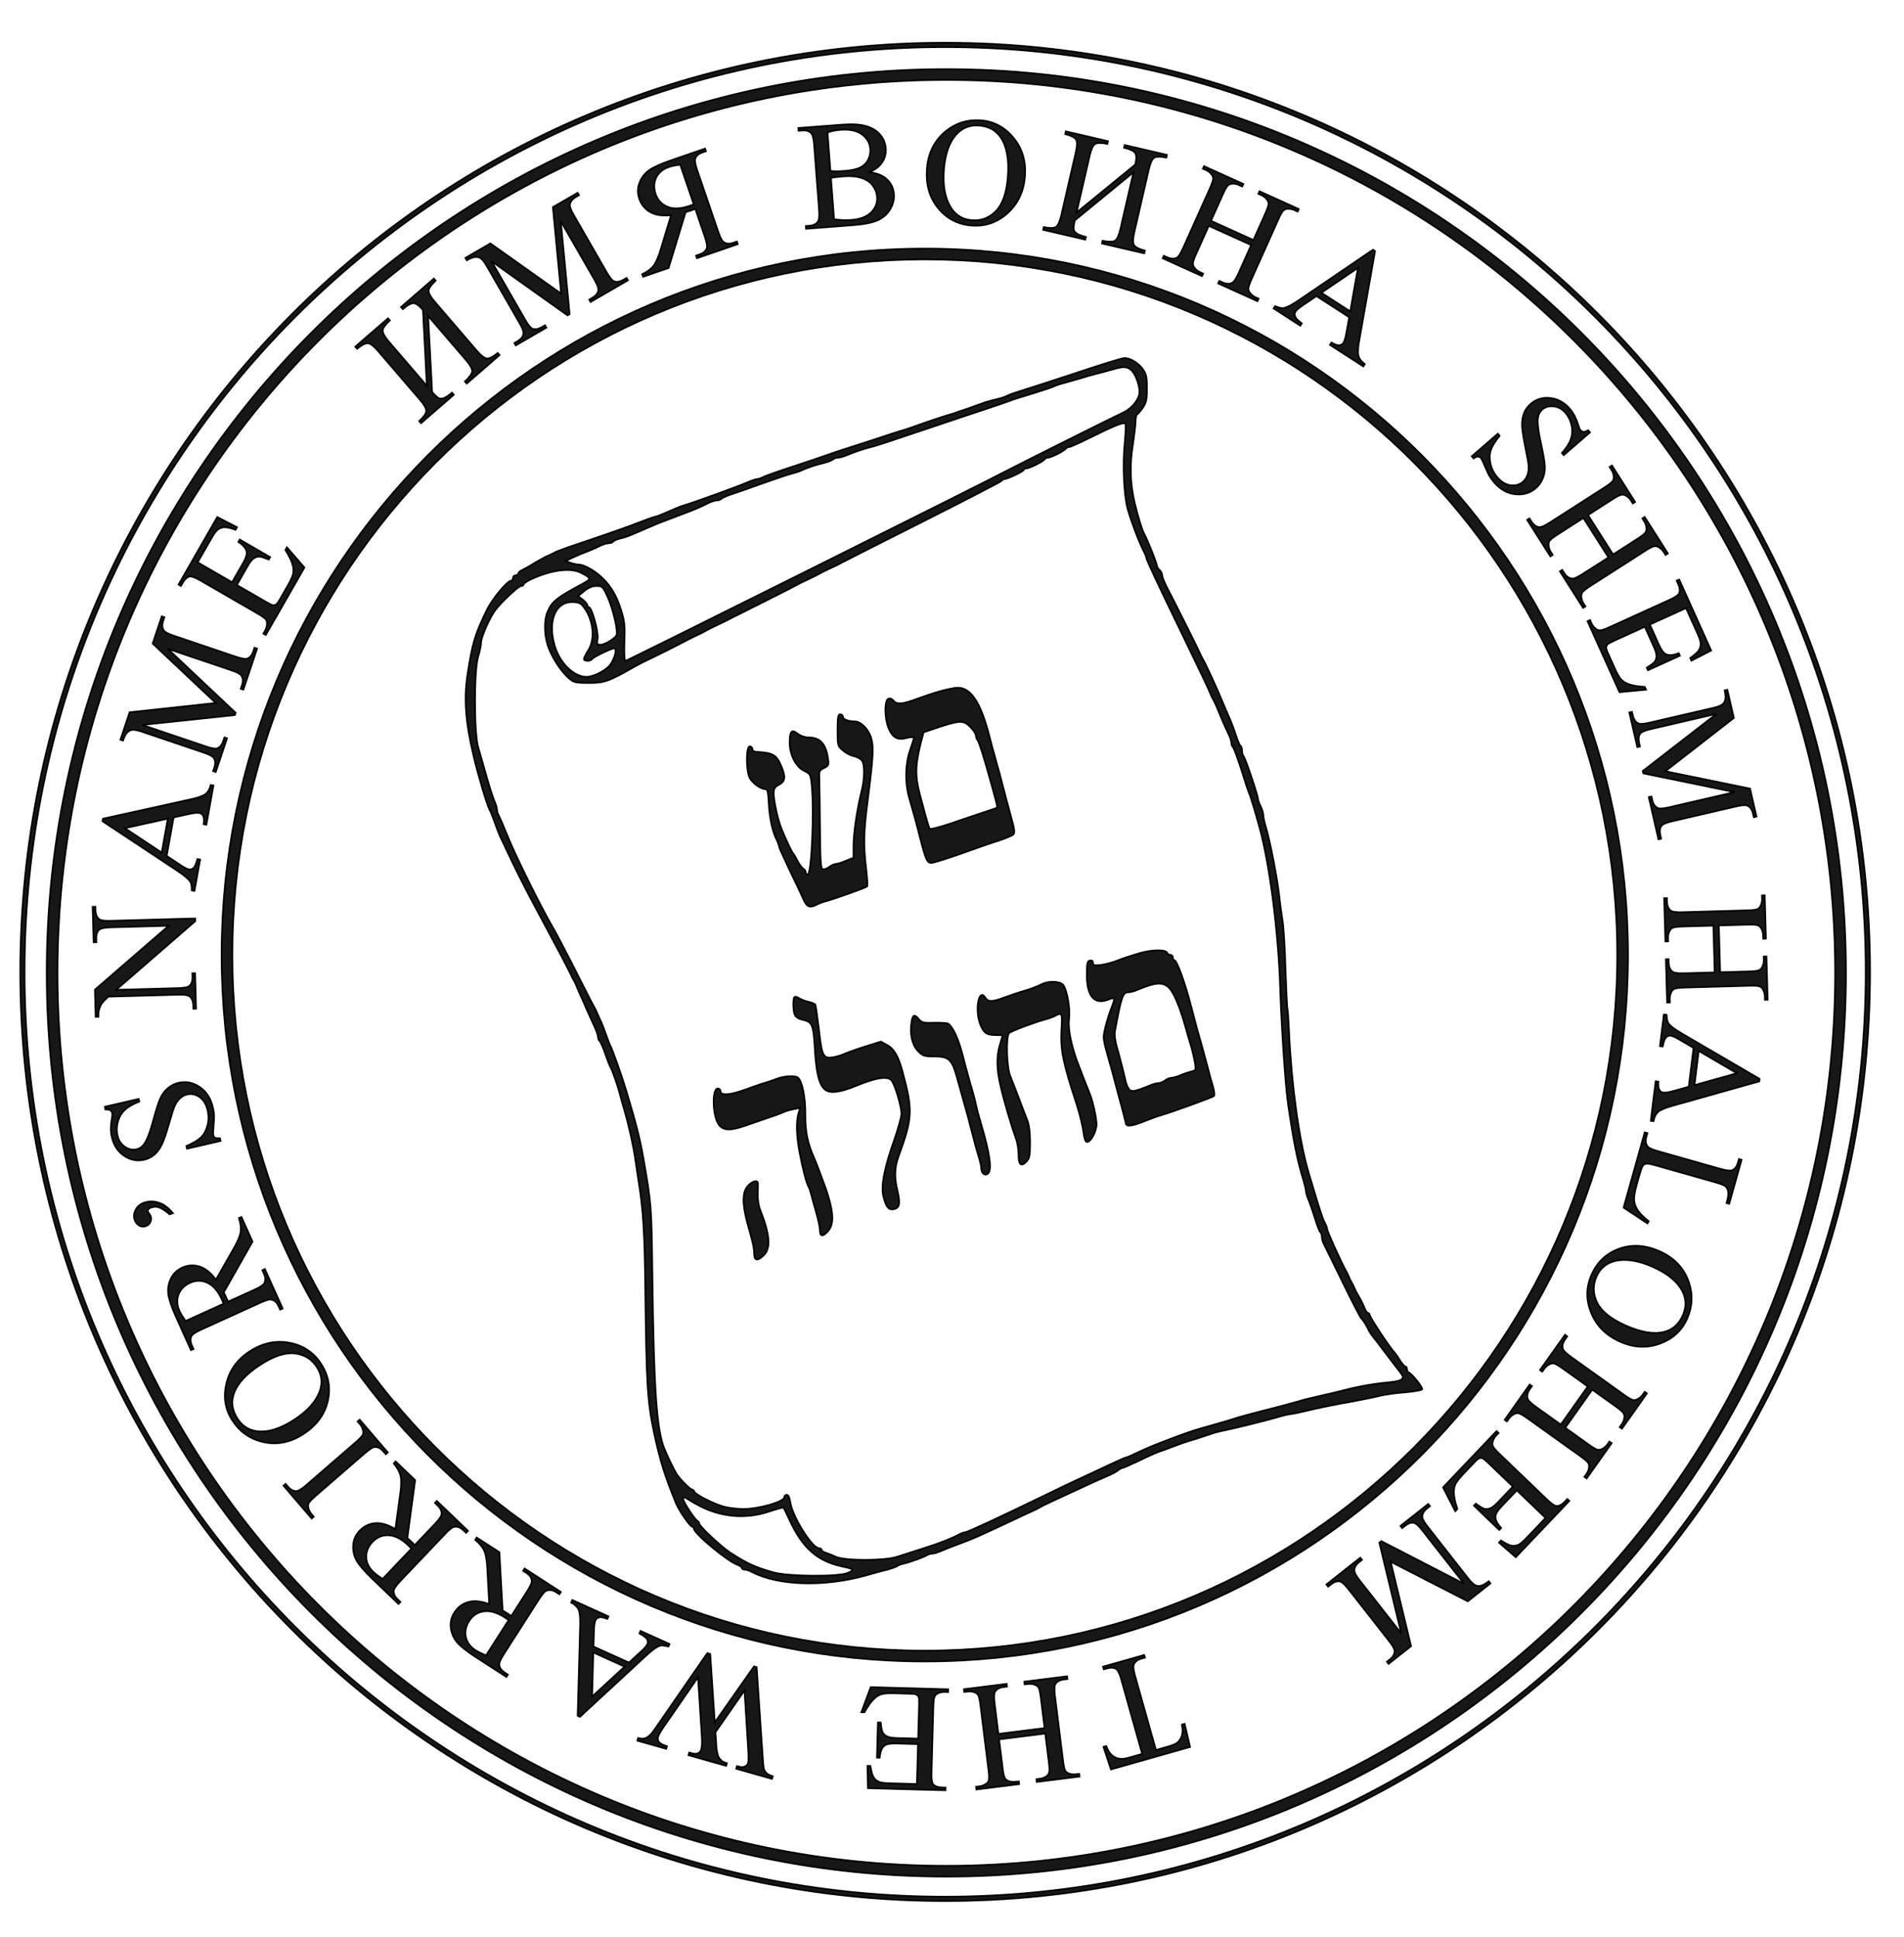 <svg width="115" height="117" viewBox="0 0 115 117" fill="none" xmlns="http://www.w3.org/2000/svg">
<path fill-rule="evenodd" clip-rule="evenodd" d="M55.858 15.666C32.759 15.666 14.034 34.474 14.034 57.676C14.034 80.878 32.759 99.686 55.858 99.686C78.956 99.686 97.681 80.878 97.681 57.676C97.681 34.474 78.956 15.666 55.858 15.666ZM13.385 57.676C13.385 34.114 32.401 15.014 55.858 15.014C79.315 15.014 98.33 34.114 98.33 57.676C98.33 81.238 79.315 100.338 55.858 100.338C32.401 100.338 13.385 81.238 13.385 57.676Z" fill="#171717" stroke="black" stroke-width="0.1" stroke-miterlimit="22.926"/>
<path d="M25.547 18.72C25.31 18.444 25.116 18.308 24.964 18.311C24.812 18.315 24.6 18.435 24.329 18.669L24.222 18.544L26.206 16.824L26.313 16.95C26.039 17.203 25.898 17.405 25.89 17.556C25.881 17.705 26.009 17.933 26.271 18.238L28.791 21.172C29.053 21.477 29.259 21.637 29.408 21.65C29.557 21.665 29.776 21.553 30.067 21.318L30.174 21.444L28.191 23.163L28.083 23.038C28.366 22.776 28.51 22.57 28.519 22.419C28.526 22.267 28.399 22.04 28.139 21.737L25.858 19.082L26.1 23.674C26.272 23.87 26.398 23.991 26.481 24.038C26.561 24.084 26.662 24.089 26.782 24.052C26.901 24.015 27.074 23.904 27.299 23.717L27.407 23.843L25.43 25.556L25.322 25.431C25.596 25.177 25.738 24.976 25.745 24.825C25.754 24.676 25.627 24.448 25.364 24.142L22.844 21.209C22.582 20.903 22.376 20.744 22.227 20.73C22.078 20.716 21.859 20.827 21.569 21.062L21.461 20.937L23.438 19.223L23.546 19.349C23.267 19.607 23.124 19.809 23.115 19.961C23.107 20.11 23.234 20.338 23.496 20.644L25.783 23.305L25.547 18.72ZM34.277 19.046L29.689 15.779L31.719 19.308C31.906 19.633 32.059 19.816 32.175 19.856C32.334 19.909 32.519 19.875 32.729 19.753L32.917 19.644L33 19.787L31.151 20.86L31.069 20.716L31.258 20.607C31.482 20.476 31.602 20.316 31.619 20.126C31.628 20.009 31.548 19.802 31.378 19.506L29.393 16.055C29.258 15.822 29.134 15.667 29.023 15.593C28.943 15.539 28.839 15.516 28.711 15.521C28.583 15.528 28.411 15.594 28.195 15.72L28.112 15.576L29.619 14.701L33.891 17.732L33.395 12.511L34.887 11.644L34.97 11.788L34.786 11.894C34.557 12.027 34.436 12.188 34.419 12.379C34.41 12.495 34.49 12.702 34.661 12.998L36.646 16.449C36.833 16.774 36.987 16.956 37.106 16.995C37.265 17.048 37.45 17.013 37.66 16.891L37.844 16.784L37.926 16.928L35.673 18.235L35.591 18.092L35.78 17.982C36.007 17.85 36.127 17.69 36.142 17.501C36.15 17.384 36.07 17.178 35.9 16.881L33.87 13.353L34.404 18.972L34.277 19.046ZM38.843 16.715L40.381 16.185L41.411 12.814C41.553 12.771 41.668 12.735 41.756 12.704C41.792 12.692 41.831 12.677 41.871 12.662C41.912 12.646 41.955 12.629 41.997 12.611L42.571 14.292C42.695 14.654 42.733 14.893 42.683 15.007C42.619 15.169 42.48 15.286 42.266 15.36L42.042 15.437L42.096 15.594L44.557 14.745L44.504 14.589L44.288 14.663C44.046 14.747 43.845 14.727 43.687 14.604C43.598 14.538 43.498 14.339 43.386 14.011L42.11 10.276C41.986 9.914 41.948 9.675 41.998 9.561C42.065 9.398 42.207 9.28 42.424 9.205L42.639 9.131L42.585 8.974L40.494 9.695C39.883 9.906 39.449 10.105 39.19 10.293C38.931 10.483 38.742 10.733 38.623 11.042C38.502 11.351 38.499 11.672 38.612 12.004C38.734 12.359 38.954 12.627 39.273 12.809C39.594 12.991 40.012 13.053 40.533 12.995L39.909 15.057C39.767 15.531 39.621 15.865 39.469 16.057C39.319 16.25 39.091 16.416 38.789 16.558L38.843 16.715ZM41.905 12.342C41.852 12.36 41.805 12.376 41.767 12.391C41.728 12.406 41.697 12.418 41.672 12.427C41.131 12.613 40.681 12.635 40.326 12.492C39.968 12.348 39.727 12.092 39.601 11.723C39.478 11.363 39.489 11.032 39.633 10.729C39.779 10.428 40.035 10.213 40.4 10.087C40.562 10.031 40.791 9.982 41.084 9.939L41.905 12.342ZM52.511 10.397C52.937 10.455 53.261 10.573 53.485 10.756C53.794 11.009 53.964 11.335 53.994 11.733C54.017 12.035 53.944 12.333 53.775 12.624C53.606 12.916 53.361 13.138 53.038 13.29C52.718 13.442 52.217 13.545 51.536 13.597L48.684 13.816L48.672 13.65L48.897 13.633C49.148 13.614 49.322 13.519 49.419 13.35C49.48 13.241 49.496 13.015 49.471 12.675L49.172 8.738C49.144 8.362 49.083 8.129 48.99 8.037C48.865 7.914 48.689 7.862 48.461 7.879L48.235 7.896L48.223 7.731L50.833 7.532C51.32 7.494 51.713 7.5 52.012 7.549C52.466 7.624 52.82 7.787 53.075 8.043C53.331 8.299 53.472 8.604 53.499 8.96C53.522 9.264 53.451 9.544 53.285 9.799C53.119 10.053 52.862 10.253 52.511 10.397ZM50.156 10.326C50.268 10.339 50.395 10.345 50.536 10.345C50.678 10.345 50.834 10.337 51.003 10.325C51.437 10.291 51.761 10.219 51.971 10.109C52.182 9.999 52.339 9.842 52.44 9.639C52.539 9.438 52.581 9.222 52.564 8.993C52.537 8.638 52.37 8.348 52.063 8.119C51.756 7.892 51.326 7.798 50.775 7.84C50.478 7.863 50.213 7.916 49.98 8L50.156 10.326ZM50.377 13.241C50.729 13.296 51.075 13.31 51.411 13.284C51.952 13.243 52.355 13.089 52.62 12.824C52.885 12.559 53.003 12.247 52.976 11.889C52.959 11.653 52.876 11.43 52.727 11.223C52.579 11.015 52.356 10.86 52.059 10.756C51.762 10.653 51.399 10.617 50.974 10.65C50.79 10.664 50.633 10.679 50.503 10.695C50.372 10.711 50.268 10.73 50.188 10.75L50.377 13.241ZM59.243 7.268C60.027 7.328 60.685 7.68 61.214 8.323C61.744 8.967 61.975 9.737 61.907 10.634C61.837 11.558 61.489 12.302 60.863 12.868C60.238 13.434 59.513 13.685 58.689 13.622C57.858 13.558 57.181 13.207 56.66 12.568C56.139 11.93 55.914 11.139 55.986 10.194C56.059 9.229 56.446 8.466 57.145 7.906C57.753 7.42 58.453 7.207 59.243 7.268ZM59.133 7.582C58.594 7.541 58.145 7.71 57.788 8.089C57.344 8.561 57.084 9.281 57.011 10.251C56.935 11.243 57.087 12.024 57.469 12.592C57.762 13.023 58.173 13.259 58.705 13.3C59.272 13.344 59.757 13.156 60.16 12.739C60.564 12.321 60.802 11.633 60.875 10.672C60.954 9.631 60.808 8.838 60.441 8.296C60.146 7.864 59.71 7.627 59.133 7.582ZM68.57 9.939C68.651 9.583 68.647 9.346 68.554 9.225C68.461 9.105 68.24 9.003 67.892 8.922L67.929 8.76L70.482 9.354L70.445 9.516C70.079 9.443 69.833 9.448 69.708 9.53C69.582 9.611 69.474 9.849 69.384 10.242L68.513 14.017C68.423 14.41 68.416 14.671 68.493 14.799C68.569 14.929 68.788 15.041 69.148 15.137L69.111 15.299L66.558 14.705L66.595 14.544C66.973 14.619 67.223 14.614 67.351 14.532C67.476 14.448 67.584 14.211 67.674 13.822L68.462 10.405L64.914 13.312C64.858 13.566 64.835 13.741 64.847 13.834C64.857 13.927 64.912 14.012 65.013 14.087C65.113 14.162 65.304 14.237 65.587 14.309L65.55 14.47L63.006 13.879L63.043 13.717C63.409 13.79 63.654 13.785 63.78 13.703C63.905 13.621 64.013 13.384 64.104 12.991L64.974 9.216C65.065 8.823 65.072 8.562 64.995 8.434C64.918 8.304 64.699 8.192 64.339 8.095L64.376 7.934L66.92 8.526L66.883 8.687C66.511 8.613 66.264 8.617 66.137 8.699C66.012 8.78 65.904 9.018 65.813 9.411L65.023 12.836L68.57 9.939ZM73.142 13.335L75.707 14.496L76.425 12.893C76.552 12.61 76.617 12.416 76.623 12.311C76.625 12.231 76.594 12.147 76.529 12.058C76.441 11.939 76.332 11.851 76.201 11.792L76.004 11.703L76.072 11.552L78.445 12.626L78.377 12.777L78.181 12.688C78.05 12.629 77.912 12.603 77.767 12.613C77.66 12.617 77.57 12.655 77.5 12.73C77.429 12.803 77.332 12.977 77.211 13.248L75.596 16.848C75.47 17.129 75.405 17.323 75.4 17.429C75.397 17.51 75.426 17.594 75.489 17.681C75.579 17.801 75.69 17.89 75.821 17.949L76.017 18.038L75.95 18.189L73.577 17.115L73.645 16.964L73.841 17.053C74.068 17.156 74.262 17.163 74.426 17.077C74.534 17.02 74.662 16.826 74.811 16.493L75.571 14.798L73.006 13.637L72.246 15.332C72.12 15.613 72.055 15.807 72.049 15.913C72.045 15.993 72.076 16.078 72.142 16.166C72.229 16.285 72.337 16.373 72.468 16.432L72.667 16.522L72.6 16.673L70.227 15.599L70.295 15.448L70.491 15.537C70.721 15.641 70.916 15.649 71.081 15.563C71.186 15.505 71.312 15.31 71.461 14.977L73.076 11.377C73.202 11.095 73.267 10.9 73.273 10.795C73.275 10.715 73.246 10.631 73.183 10.544C73.093 10.424 72.982 10.335 72.851 10.276L72.654 10.187L72.722 10.036L75.095 11.11L75.027 11.261L74.828 11.171C74.697 11.111 74.561 11.087 74.416 11.097C74.311 11.102 74.223 11.141 74.152 11.214C74.08 11.288 73.982 11.461 73.861 11.732L73.142 13.335ZM81.491 19.16L79.512 17.88L78.656 18.463C78.444 18.607 78.304 18.728 78.241 18.826C78.192 18.904 78.184 18.997 78.221 19.105C78.257 19.21 78.393 19.353 78.626 19.529L78.537 19.669L76.927 18.628L77.016 18.488C77.253 18.589 77.422 18.628 77.524 18.608C77.73 18.57 78.029 18.415 78.421 18.146L82.924 15.084L83.051 15.166L82.092 20.582C82.015 21.018 82.002 21.323 82.053 21.502C82.105 21.679 82.23 21.841 82.431 21.989L82.342 22.128L80.328 20.827L80.418 20.687C80.627 20.808 80.786 20.863 80.895 20.852C81.004 20.84 81.084 20.792 81.138 20.708C81.209 20.597 81.272 20.389 81.325 20.085L81.491 19.16ZM81.554 18.806L82.02 16.18L79.81 17.679L81.554 18.806Z" fill="#171717" stroke="black" stroke-width="0.1"/>
<path d="M67.1 106.858L66.65 105.496L66.813 105.449C66.914 105.682 67.005 105.844 67.088 105.932C67.225 106.074 67.378 106.164 67.548 106.2C67.719 106.238 67.924 106.223 68.165 106.154L68.988 105.921L67.728 101.439C67.626 101.078 67.524 100.863 67.421 100.795C67.278 100.704 67.094 100.692 66.867 100.756L66.666 100.813L66.621 100.653L69.108 99.948L69.153 100.107L68.942 100.167C68.693 100.238 68.538 100.363 68.474 100.544C68.437 100.655 68.464 100.875 68.557 101.204L69.817 105.686L70.518 105.487C70.791 105.409 70.979 105.334 71.083 105.261C71.217 105.164 71.314 105.023 71.378 104.837C71.44 104.651 71.444 104.423 71.389 104.151L71.552 104.105L71.879 105.502L67.1 106.858ZM63.134 104.692L60.343 105.042L60.559 106.786C60.597 107.093 60.642 107.293 60.692 107.386C60.732 107.455 60.802 107.511 60.904 107.553C61.04 107.608 61.179 107.626 61.322 107.608L61.535 107.582L61.556 107.746L58.974 108.07L58.953 107.906L59.167 107.879C59.309 107.861 59.44 107.81 59.559 107.726C59.648 107.667 59.705 107.587 59.726 107.487C59.749 107.387 59.741 107.188 59.705 106.893L59.218 102.975C59.18 102.669 59.135 102.469 59.085 102.377C59.045 102.306 58.977 102.25 58.878 102.208C58.738 102.153 58.598 102.135 58.455 102.153L58.242 102.179L58.221 102.015L60.803 101.691L60.824 101.856L60.61 101.882C60.363 101.913 60.193 102.009 60.098 102.168C60.035 102.273 60.027 102.506 60.072 102.868L60.302 104.713L63.093 104.363L62.864 102.518C62.826 102.212 62.781 102.012 62.731 101.919C62.693 101.849 62.623 101.792 62.52 101.751C62.384 101.695 62.246 101.677 62.104 101.695L61.888 101.722L61.867 101.558L64.449 101.234L64.47 101.398L64.256 101.425C64.006 101.457 63.835 101.552 63.739 101.711C63.68 101.816 63.673 102.049 63.718 102.411L64.205 106.329C64.243 106.636 64.288 106.836 64.338 106.929C64.378 106.998 64.446 107.054 64.545 107.096C64.684 107.151 64.825 107.169 64.968 107.151L65.181 107.125L65.202 107.289L62.62 107.613L62.599 107.448L62.816 107.421C62.958 107.403 63.088 107.353 63.206 107.269C63.293 107.21 63.348 107.13 63.37 107.03C63.394 106.93 63.387 106.731 63.35 106.436L63.134 104.692ZM55.382 107.74L55.448 105.33L54.11 105.293C53.764 105.283 53.532 105.329 53.413 105.43C53.254 105.564 53.161 105.804 53.134 106.15L52.969 106.145L53.027 104.02L53.192 104.025C53.225 104.323 53.262 104.516 53.301 104.601C53.352 104.707 53.438 104.792 53.559 104.856C53.679 104.919 53.866 104.955 54.12 104.962L55.457 104.999L55.512 102.987C55.519 102.717 55.511 102.553 55.49 102.494C55.467 102.435 55.427 102.386 55.369 102.351C55.31 102.314 55.196 102.294 55.03 102.289L54.002 102.261C53.66 102.251 53.411 102.269 53.254 102.312C53.099 102.355 52.946 102.446 52.8 102.584C52.611 102.764 52.414 103.039 52.21 103.408L52.026 103.403L52.592 101.89L57.271 102.019L57.266 102.185L57.051 102.179C56.907 102.175 56.771 102.207 56.64 102.272C56.543 102.317 56.475 102.387 56.439 102.483C56.401 102.579 56.379 102.774 56.371 103.072L56.263 107.037C56.252 107.423 56.284 107.662 56.359 107.753C56.464 107.876 56.641 107.941 56.893 107.948L57.108 107.954L57.104 108.119L52.423 107.99L52.396 106.645L52.57 106.65C52.624 106.975 52.686 107.199 52.759 107.322C52.832 107.446 52.943 107.541 53.089 107.609C53.207 107.657 53.417 107.686 53.718 107.694L55.382 107.74ZM38.498 105.121L38.543 104.962C38.694 105.005 38.826 105.012 38.937 104.984C39.046 104.956 39.166 104.88 39.294 104.754C39.379 104.67 39.538 104.454 39.769 104.108L42.722 99.836L42.895 99.885L43.171 104.018L45.542 100.636L45.699 100.68L46.061 106.043C46.087 106.446 46.109 106.684 46.124 106.76C46.15 106.887 46.205 106.991 46.29 107.072C46.373 107.155 46.5 107.219 46.67 107.268L46.625 107.427L44.468 106.815L44.513 106.656L44.617 106.685C44.769 106.728 44.895 106.726 44.995 106.679C45.095 106.633 45.158 106.56 45.186 106.462C45.215 106.361 45.217 106.109 45.194 105.707L44.969 102.088L43.21 104.611L43.248 105.154L43.275 105.589C43.294 105.752 43.326 105.898 43.368 106.03C43.391 106.095 43.423 106.155 43.467 106.209C43.525 106.281 43.586 106.34 43.652 106.383C43.701 106.416 43.785 106.449 43.903 106.482L43.858 106.642L41.587 105.998L41.632 105.838L41.788 105.883C41.948 105.928 42.076 105.926 42.17 105.878C42.265 105.83 42.328 105.746 42.362 105.626C42.403 105.478 42.412 105.2 42.386 104.795L42.161 101.289L40.142 104.207C39.915 104.532 39.781 104.763 39.742 104.902C39.724 104.968 39.726 105.038 39.751 105.107C39.778 105.177 39.817 105.233 39.874 105.274C39.973 105.345 40.108 105.406 40.283 105.456L40.238 105.615L38.498 105.121ZM35.845 99.437L37.99 100.407L38.752 99.704C38.94 99.53 39.06 99.389 39.108 99.283C39.145 99.199 39.139 99.105 39.087 99.004C39.036 98.905 38.881 98.785 38.623 98.645L38.691 98.494L40.437 99.284L40.37 99.435C40.12 99.371 39.947 99.357 39.85 99.391C39.651 99.46 39.379 99.658 39.03 99.983L35.029 103.68L34.891 103.618L35.041 98.119C35.053 97.677 35.02 97.373 34.944 97.204C34.867 97.036 34.719 96.895 34.498 96.778L34.566 96.627L36.749 97.615L36.681 97.766C36.456 97.677 36.291 97.647 36.185 97.674C36.078 97.702 36.006 97.762 35.966 97.853C35.912 97.973 35.881 98.188 35.873 98.497L35.845 99.437ZM35.834 99.795L35.761 102.462L37.725 100.651L35.834 99.795ZM28.793 92.856L30.161 93.74L30.358 97.26C30.486 97.336 30.589 97.399 30.667 97.449C30.7 97.47 30.733 97.494 30.768 97.518C30.805 97.544 30.841 97.569 30.88 97.597L31.837 96.104C32.043 95.781 32.137 95.559 32.116 95.436C32.092 95.264 31.985 95.116 31.795 94.993L31.596 94.865L31.685 94.725L33.873 96.14L33.784 96.279L33.592 96.155C33.377 96.016 33.177 95.987 32.995 96.068C32.892 96.111 32.748 96.281 32.561 96.572L30.434 99.892C30.227 100.215 30.133 100.437 30.154 100.56C30.181 100.734 30.291 100.883 30.483 101.008L30.675 101.132L30.585 101.271L28.726 100.069C28.183 99.718 27.809 99.419 27.602 99.175C27.396 98.928 27.272 98.64 27.229 98.311C27.186 97.983 27.259 97.67 27.448 97.375C27.651 97.059 27.929 96.852 28.282 96.752C28.636 96.652 29.057 96.693 29.549 96.874L29.433 94.722C29.408 94.228 29.346 93.868 29.244 93.645C29.144 93.422 28.962 93.206 28.704 92.995L28.793 92.856ZM30.726 97.837C30.678 97.807 30.637 97.78 30.603 97.756C30.569 97.733 30.542 97.713 30.52 97.699C30.039 97.388 29.608 97.258 29.228 97.312C28.846 97.367 28.552 97.557 28.342 97.885C28.137 98.205 28.069 98.529 28.136 98.858C28.206 99.185 28.403 99.455 28.728 99.665C28.872 99.758 29.082 99.861 29.357 99.973L30.726 97.837ZM23.897 88.259L25.073 89.388L24.602 92.882C24.714 92.981 24.803 93.062 24.87 93.126C24.898 93.153 24.927 93.183 24.957 93.214C24.988 93.245 25.018 93.277 25.051 93.312L26.272 92.028C26.536 91.751 26.67 91.55 26.672 91.425C26.681 91.251 26.604 91.086 26.441 90.929L26.269 90.765L26.383 90.645L28.265 92.451L28.151 92.571L27.986 92.413C27.801 92.235 27.61 92.169 27.416 92.213C27.307 92.236 27.133 92.375 26.895 92.626L24.18 95.481C23.916 95.758 23.782 95.958 23.78 96.083C23.773 96.259 23.852 96.427 24.018 96.585L24.183 96.743L24.069 96.863L22.47 95.329C22.003 94.881 21.692 94.517 21.535 94.237C21.379 93.956 21.311 93.649 21.332 93.319C21.352 92.987 21.482 92.695 21.724 92.441C21.982 92.169 22.294 92.019 22.659 91.987C23.026 91.957 23.431 92.077 23.881 92.349L24.173 90.213C24.242 89.724 24.249 89.359 24.191 89.12C24.134 88.882 23.997 88.636 23.783 88.379L23.897 88.259ZM24.855 93.519C24.814 93.48 24.778 93.445 24.75 93.416C24.721 93.386 24.698 93.362 24.679 93.344C24.265 92.946 23.866 92.737 23.483 92.718C23.098 92.699 22.773 92.83 22.505 93.112C22.243 93.387 22.115 93.692 22.119 94.027C22.126 94.362 22.269 94.665 22.548 94.933C22.672 95.052 22.859 95.193 23.108 95.355L24.855 93.519ZM21.599 85.845L21.724 85.737L23.424 87.715L23.3 87.823L23.159 87.66C22.994 87.468 22.82 87.378 22.636 87.386C22.516 87.395 22.319 87.518 22.044 87.757L19.068 90.336C18.836 90.538 18.695 90.686 18.646 90.779C18.609 90.852 18.601 90.94 18.621 91.046C18.652 91.193 18.716 91.321 18.81 91.43L18.95 91.594L18.825 91.702L17.125 89.723L17.25 89.615L17.393 89.781C17.555 89.969 17.728 90.058 17.911 90.049C18.033 90.043 18.23 89.92 18.506 89.681L21.482 87.102C21.714 86.9 21.855 86.752 21.904 86.659C21.941 86.588 21.949 86.498 21.927 86.39C21.897 86.245 21.836 86.12 21.742 86.011L21.599 85.845ZM14.02 85.762C13.596 85.097 13.481 84.357 13.675 83.546C13.868 82.733 14.342 82.085 15.097 81.6C15.874 81.101 16.675 80.933 17.502 81.095C18.328 81.257 18.963 81.688 19.408 82.387C19.857 83.093 19.984 83.847 19.79 84.649C19.595 85.451 19.101 86.107 18.306 86.618C17.494 87.139 16.655 87.287 15.788 87.062C15.036 86.866 14.447 86.433 14.02 85.762ZM14.336 85.661C14.627 86.118 15.032 86.378 15.547 86.436C16.19 86.509 16.919 86.285 17.735 85.761C18.57 85.225 19.1 84.633 19.322 83.986C19.489 83.491 19.43 83.019 19.143 82.568C18.836 82.086 18.396 81.81 17.821 81.737C17.246 81.664 16.556 81.887 15.748 82.406C14.872 82.968 14.328 83.561 14.118 84.183C13.952 84.679 14.024 85.171 14.336 85.661ZM14.581 73.494L15.251 74.982L13.513 78.046C13.58 78.179 13.633 78.288 13.671 78.374C13.687 78.409 13.702 78.447 13.719 78.487C13.735 78.528 13.752 78.569 13.769 78.614L15.38 77.882C15.728 77.724 15.927 77.588 15.976 77.473C16.049 77.315 16.039 77.133 15.945 76.926L15.848 76.71L15.998 76.641L17.07 79.023L16.92 79.091L16.826 78.883C16.721 78.648 16.569 78.515 16.372 78.483C16.262 78.464 16.049 78.527 15.735 78.67L12.154 80.297C11.806 80.455 11.607 80.591 11.558 80.705C11.486 80.866 11.498 81.051 11.592 81.261L11.686 81.469L11.535 81.537L10.624 79.513C10.358 78.922 10.206 78.468 10.165 78.15C10.124 77.83 10.176 77.52 10.318 77.222C10.46 76.922 10.69 76.699 11.008 76.555C11.349 76.4 11.694 76.377 12.045 76.486C12.396 76.596 12.728 76.859 13.043 77.28L14.11 75.41C14.356 74.981 14.498 74.646 14.533 74.403C14.57 74.161 14.534 73.88 14.431 73.562L14.581 73.494ZM13.51 78.731C13.487 78.679 13.467 78.635 13.451 78.596C13.435 78.558 13.423 78.527 13.412 78.503C13.176 77.979 12.884 77.635 12.536 77.473C12.187 77.311 11.836 77.31 11.483 77.47C11.137 77.627 10.905 77.862 10.784 78.175C10.665 78.488 10.685 78.822 10.844 79.176C10.915 79.333 11.036 79.534 11.206 79.778L13.51 78.731ZM10.445 73.266L10.245 73.335C9.973 73.1 9.744 72.955 9.558 72.901C9.426 72.864 9.284 72.87 9.136 72.922C9.047 72.952 8.988 72.99 8.957 73.037C8.926 73.085 8.918 73.13 8.931 73.169C8.942 73.201 8.966 73.239 9.004 73.283C9.054 73.349 9.088 73.407 9.104 73.454C9.144 73.569 9.136 73.685 9.082 73.803C9.026 73.921 8.936 74.002 8.809 74.046C8.668 74.095 8.543 74.089 8.433 74.028C8.286 73.946 8.184 73.822 8.128 73.658C8.063 73.468 8.084 73.269 8.193 73.063C8.299 72.856 8.472 72.713 8.709 72.631C9.042 72.516 9.389 72.538 9.747 72.695C9.985 72.801 10.218 72.99 10.445 73.266ZM6.332 66.84L8.376 66.366L8.414 66.527C8.033 66.671 7.742 66.837 7.541 67.027C7.34 67.217 7.2 67.454 7.121 67.738C7.042 68.021 7.034 68.297 7.095 68.566C7.165 68.871 7.315 69.1 7.546 69.257C7.776 69.413 8.01 69.464 8.245 69.409C8.425 69.367 8.576 69.266 8.696 69.106C8.871 68.874 9.064 68.376 9.27 67.61C9.44 66.985 9.581 66.552 9.692 66.313C9.804 66.072 9.954 65.873 10.145 65.713C10.336 65.554 10.548 65.447 10.784 65.392C11.232 65.288 11.658 65.374 12.062 65.647C12.467 65.921 12.732 66.334 12.858 66.882C12.898 67.055 12.922 67.22 12.93 67.379C12.936 67.473 12.926 67.672 12.899 67.979C12.872 68.285 12.867 68.476 12.885 68.552C12.902 68.626 12.937 68.679 12.99 68.711C13.044 68.742 13.142 68.752 13.286 68.741L13.323 68.903L11.296 69.373L11.259 69.211C11.666 69.037 11.961 68.861 12.141 68.684C12.323 68.507 12.453 68.268 12.53 67.972C12.61 67.675 12.613 67.369 12.54 67.053C12.457 66.689 12.293 66.421 12.053 66.255C11.811 66.087 11.559 66.034 11.297 66.095C11.151 66.129 11.013 66.203 10.882 66.317C10.752 66.432 10.642 66.588 10.551 66.787C10.49 66.921 10.377 67.276 10.211 67.851C10.047 68.426 9.905 68.842 9.786 69.096C9.667 69.35 9.517 69.558 9.341 69.716C9.163 69.875 8.95 69.983 8.707 70.039C8.282 70.137 7.879 70.058 7.497 69.802C7.115 69.545 6.866 69.162 6.75 68.657C6.677 68.34 6.677 67.987 6.749 67.598C6.784 67.416 6.794 67.293 6.778 67.226C6.761 67.15 6.724 67.092 6.668 67.055C6.611 67.017 6.513 66.999 6.369 67.001L6.332 66.84ZM5.778 61.41L5.733 59.77L10.19 55.907L6.684 56.004C6.31 56.015 6.077 56.064 5.987 56.151C5.865 56.267 5.807 56.446 5.813 56.688L5.819 56.903L5.655 56.908L5.596 54.764L5.76 54.76L5.766 54.977C5.774 55.239 5.857 55.421 6.015 55.527C6.113 55.591 6.333 55.618 6.673 55.609L11.79 55.467L11.794 55.63L7.014 59.779L10.754 59.676C11.127 59.665 11.36 59.617 11.451 59.534C11.573 59.415 11.63 59.236 11.624 58.995L11.618 58.777L11.783 58.773L11.842 60.916L11.677 60.921L11.671 60.706C11.664 60.442 11.581 60.259 11.422 60.153C11.324 60.09 11.105 60.062 10.764 60.071L6.542 60.188C6.341 60.37 6.209 60.509 6.146 60.601C6.082 60.695 6.025 60.83 5.972 61.008C5.948 61.096 5.938 61.228 5.943 61.405L5.778 61.41ZM10.486 49.364L10.067 51.69L10.931 52.261C11.145 52.403 11.31 52.486 11.424 52.507C11.514 52.523 11.603 52.494 11.688 52.419C11.771 52.345 11.85 52.165 11.923 51.88L12.086 51.91L11.745 53.803L11.582 53.773C11.584 53.515 11.556 53.343 11.499 53.256C11.384 53.079 11.127 52.861 10.729 52.6L6.19 49.594L6.216 49.445L11.565 48.261C11.995 48.166 12.281 48.061 12.426 47.945C12.569 47.83 12.669 47.651 12.729 47.408L12.891 47.437L12.465 49.804L12.303 49.775C12.334 49.534 12.323 49.365 12.271 49.269C12.219 49.172 12.143 49.116 12.046 49.098C11.916 49.075 11.701 49.096 11.401 49.163L10.486 49.364ZM10.137 49.44L7.543 50.014L9.768 51.49L10.137 49.44ZM14.183 43.184L8.591 43.778L12.436 45.079C12.79 45.199 13.025 45.235 13.139 45.188C13.293 45.122 13.409 44.973 13.487 44.742L13.556 44.536L13.712 44.589L13.031 46.621L12.874 46.568L12.944 46.36C13.027 46.113 13.012 45.913 12.899 45.759C12.829 45.666 12.633 45.563 12.31 45.454L8.55 44.182C8.296 44.096 8.101 44.062 7.969 44.081C7.873 44.093 7.78 44.145 7.687 44.233C7.596 44.323 7.51 44.487 7.43 44.725L7.274 44.673L7.83 43.015L13.03 42.454L9.222 38.865L9.772 37.224L9.928 37.277L9.861 37.479C9.776 37.731 9.791 37.931 9.904 38.086C9.974 38.179 10.17 38.282 10.493 38.391L14.252 39.663C14.607 39.783 14.842 39.817 14.957 39.767C15.111 39.701 15.227 39.553 15.305 39.322L15.373 39.12L15.529 39.172L14.698 41.649L14.542 41.596L14.611 41.389C14.695 41.139 14.68 40.939 14.567 40.787C14.496 40.694 14.3 40.592 13.977 40.483L10.132 39.182L14.23 43.045L14.183 43.184ZM11.937 33.96L14.017 35.163L14.685 33.999C14.858 33.698 14.928 33.471 14.896 33.318C14.854 33.113 14.688 32.918 14.398 32.729L14.48 32.585L16.314 33.646L16.232 33.79C15.955 33.678 15.768 33.619 15.675 33.613C15.558 33.607 15.442 33.643 15.33 33.719C15.217 33.796 15.097 33.944 14.97 34.164L14.303 35.329L16.039 36.333C16.272 36.468 16.419 36.539 16.481 36.549C16.544 36.556 16.605 36.544 16.664 36.509C16.724 36.475 16.796 36.384 16.879 36.239L17.392 35.344C17.563 35.047 17.666 34.818 17.703 34.659C17.738 34.501 17.731 34.323 17.68 34.129C17.612 33.875 17.465 33.57 17.239 33.215L17.33 33.055L18.387 34.274L16.05 38.348L15.908 38.265L16.015 38.078C16.087 37.953 16.124 37.817 16.128 37.671C16.136 37.563 16.106 37.47 16.039 37.392C15.974 37.314 15.813 37.201 15.556 37.053L12.134 35.072C11.801 34.88 11.576 34.794 11.461 34.817C11.303 34.852 11.163 34.978 11.037 35.197L10.929 35.385L10.787 35.302L13.124 31.227L14.315 31.841L14.228 31.993C13.918 31.886 13.691 31.835 13.549 31.841C13.406 31.847 13.27 31.899 13.141 31.996C13.043 32.077 12.918 32.249 12.768 32.511L11.937 33.96Z" fill="#171717" stroke="black" stroke-width="0.1"/>
<path fill-rule="evenodd" clip-rule="evenodd" d="M57.157 4.828C27.508 4.828 3.472 28.971 3.472 58.754C3.472 88.536 27.508 112.679 57.157 112.679C86.807 112.679 110.843 88.536 110.843 58.754C110.843 28.971 86.807 4.828 57.157 4.828ZM2.822 58.754C2.822 28.611 27.149 4.176 57.157 4.176C87.166 4.176 111.493 28.611 111.493 58.754C111.493 88.896 87.166 113.331 57.157 113.331C27.149 113.331 2.822 88.896 2.822 58.754Z" fill="#171717" stroke="black" stroke-width="0.1" stroke-miterlimit="22.926"/>
<path d="M96.036 26.112L94.447 27.488L94.339 27.362C94.61 27.057 94.79 26.774 94.879 26.512C94.969 26.25 94.983 25.974 94.921 25.686C94.86 25.399 94.739 25.151 94.56 24.941C94.357 24.704 94.117 24.571 93.841 24.541C93.565 24.511 93.334 24.575 93.151 24.733C93.011 24.854 92.925 25.014 92.893 25.212C92.846 25.5 92.906 26.031 93.079 26.805C93.218 27.438 93.294 27.886 93.308 28.15C93.319 28.415 93.279 28.663 93.184 28.892C93.09 29.123 92.952 29.317 92.768 29.476C92.42 29.778 92.004 29.901 91.519 29.849C91.034 29.795 90.608 29.555 90.242 29.128C90.126 28.993 90.028 28.859 89.948 28.722C89.898 28.641 89.815 28.46 89.697 28.176C89.579 27.893 89.494 27.721 89.443 27.662C89.394 27.605 89.338 27.575 89.277 27.572C89.214 27.569 89.123 27.606 89.001 27.683L88.893 27.557L90.469 26.193L90.576 26.319C90.298 26.663 90.118 26.957 90.041 27.198C89.962 27.44 89.957 27.712 90.026 28.01C90.094 28.31 90.233 28.583 90.443 28.828C90.687 29.111 90.955 29.271 91.245 29.306C91.537 29.341 91.785 29.27 91.988 29.094C92.102 28.996 92.189 28.865 92.252 28.703C92.314 28.541 92.339 28.351 92.327 28.133C92.319 27.985 92.254 27.618 92.134 27.032C92.013 26.446 91.946 26.012 91.933 25.731C91.92 25.451 91.957 25.197 92.04 24.975C92.124 24.75 92.261 24.556 92.451 24.392C92.781 24.106 93.175 23.988 93.632 24.036C94.088 24.084 94.487 24.306 94.824 24.699C95.035 24.945 95.198 25.258 95.315 25.636C95.368 25.813 95.417 25.926 95.462 25.979C95.513 26.038 95.572 26.072 95.639 26.079C95.707 26.085 95.802 26.055 95.928 25.986L96.036 26.112ZM95.913 31.104L97.428 33.485L98.902 32.539C99.162 32.372 99.323 32.245 99.385 32.16C99.43 32.095 99.45 32.007 99.444 31.897C99.435 31.749 99.391 31.615 99.314 31.494L99.198 31.311L99.337 31.222L100.738 33.425L100.599 33.514L100.483 33.332C100.406 33.211 100.304 33.114 100.178 33.042C100.086 32.986 99.99 32.969 99.891 32.993C99.791 33.015 99.616 33.108 99.366 33.268L96.053 35.393C95.795 35.559 95.634 35.686 95.573 35.771C95.526 35.838 95.505 35.924 95.51 36.032C95.52 36.182 95.564 36.317 95.642 36.438L95.758 36.621L95.619 36.71L94.218 34.507L94.357 34.418L94.473 34.6C94.607 34.811 94.766 34.924 94.95 34.943C95.071 34.954 95.284 34.861 95.59 34.664L97.15 33.664L95.635 31.282L94.076 32.283C93.817 32.449 93.656 32.576 93.594 32.661C93.547 32.726 93.527 32.814 93.534 32.924C93.542 33.072 93.585 33.204 93.662 33.326L93.78 33.511L93.641 33.6L92.24 31.397L92.379 31.308L92.495 31.49C92.63 31.703 92.79 31.818 92.974 31.836C93.094 31.845 93.306 31.751 93.612 31.554L96.924 29.429C97.184 29.262 97.345 29.135 97.407 29.05C97.452 28.985 97.473 28.898 97.468 28.791C97.458 28.64 97.414 28.505 97.336 28.384L97.22 28.201L97.359 28.112L98.76 30.315L98.621 30.404L98.504 30.219C98.426 30.098 98.326 30.002 98.199 29.931C98.109 29.877 98.014 29.862 97.914 29.884C97.814 29.907 97.638 29.998 97.388 30.158L95.913 31.104ZM101.835 36.723L99.648 37.717L100.199 38.941C100.342 39.258 100.484 39.448 100.627 39.511C100.816 39.597 101.071 39.575 101.393 39.449L101.461 39.6L99.533 40.476L99.465 40.325C99.718 40.165 99.874 40.047 99.933 39.974C100.006 39.882 100.045 39.767 100.049 39.631C100.053 39.494 100.003 39.309 99.898 39.078L99.347 37.853L97.522 38.683C97.277 38.794 97.133 38.873 97.089 38.918C97.047 38.964 97.021 39.021 97.014 39.09C97.007 39.159 97.039 39.271 97.108 39.423L97.531 40.364C97.672 40.677 97.797 40.894 97.904 41.017C98.011 41.139 98.159 41.237 98.345 41.308C98.59 41.401 98.922 41.459 99.342 41.482L99.418 41.65L97.816 41.8L95.887 37.516L96.037 37.448L96.126 37.645C96.185 37.776 96.273 37.886 96.388 37.975C96.471 38.044 96.564 38.074 96.665 38.065C96.767 38.057 96.952 37.992 97.222 37.869L100.821 36.234C101.171 36.075 101.371 35.942 101.42 35.834C101.483 35.686 101.464 35.497 101.36 35.267L101.272 35.07L101.422 35.001L103.351 39.286L102.159 39.899L102.087 39.74C102.355 39.549 102.528 39.394 102.607 39.275C102.685 39.155 102.722 39.014 102.72 38.851C102.711 38.724 102.645 38.522 102.521 38.246L101.835 36.723ZM99.223 46.562L103.675 43.111L99.722 44.028C99.357 44.112 99.139 44.206 99.066 44.306C98.969 44.443 98.948 44.631 99.003 44.868L99.052 45.081L98.891 45.118L98.411 43.028L98.571 42.991L98.621 43.205C98.679 43.459 98.796 43.621 98.973 43.693C99.081 43.736 99.301 43.719 99.633 43.642L103.499 42.746C103.761 42.685 103.945 42.611 104.047 42.526C104.122 42.465 104.175 42.372 104.207 42.248C104.238 42.123 104.226 41.939 104.169 41.694L104.33 41.656L104.722 43.36L100.586 46.576L105.702 47.627L106.09 49.315L105.929 49.352L105.881 49.144C105.822 48.886 105.704 48.722 105.528 48.65C105.419 48.608 105.199 48.624 104.867 48.701L101.001 49.597C100.637 49.681 100.419 49.776 100.347 49.879C100.25 50.017 100.229 50.204 100.283 50.442L100.331 50.65L100.17 50.687L99.585 48.14L99.746 48.103L99.795 48.316C99.854 48.574 99.971 48.735 100.147 48.805C100.256 48.847 100.476 48.831 100.808 48.754L104.761 47.837L99.255 46.705L99.223 46.562ZM103.816 55.891L103.895 58.716L105.645 58.666C105.953 58.657 106.156 58.631 106.252 58.59C106.325 58.557 106.387 58.493 106.438 58.395C106.506 58.264 106.537 58.126 106.533 57.982L106.527 57.766L106.692 57.761L106.766 60.374L106.601 60.379L106.595 60.163C106.591 60.019 106.553 59.883 106.481 59.756C106.431 59.661 106.357 59.597 106.26 59.566C106.163 59.533 105.965 59.522 105.669 59.531L101.74 59.642C101.433 59.651 101.231 59.677 101.134 59.718C101.06 59.751 100.998 59.814 100.947 59.909C100.879 60.043 100.848 60.182 100.852 60.326L100.858 60.542L100.693 60.547L100.619 57.934L100.784 57.929L100.79 58.146C100.797 58.396 100.876 58.575 101.024 58.685C101.122 58.758 101.352 58.788 101.716 58.778L103.566 58.725L103.486 55.901L101.636 55.953C101.329 55.962 101.127 55.988 101.03 56.029C100.956 56.06 100.894 56.125 100.843 56.223C100.775 56.354 100.744 56.49 100.748 56.634L100.754 56.853L100.589 56.858L100.515 54.245L100.68 54.24L100.686 54.457C100.693 54.71 100.772 54.89 100.92 55.001C101.018 55.07 101.248 55.099 101.612 55.089L105.541 54.977C105.849 54.968 106.052 54.942 106.148 54.901C106.221 54.868 106.283 54.805 106.334 54.71C106.402 54.576 106.433 54.437 106.429 54.293L106.423 54.077L106.588 54.072L106.661 56.685L106.497 56.69L106.49 56.47C106.486 56.326 106.449 56.192 106.377 56.065C106.327 55.973 106.253 55.911 106.156 55.878C106.059 55.846 105.861 55.833 105.565 55.842L103.816 55.891ZM102 65.629L102.289 63.283L101.394 62.761C101.173 62.631 101.004 62.558 100.889 62.543C100.798 62.532 100.711 62.566 100.63 62.646C100.551 62.724 100.482 62.909 100.425 63.197L100.261 63.176L100.496 61.267L100.66 61.288C100.673 61.546 100.711 61.716 100.773 61.799C100.896 61.969 101.165 62.173 101.578 62.411L106.278 65.157L106.259 65.307L100.985 66.79C100.561 66.909 100.281 67.031 100.143 67.154C100.006 67.278 99.916 67.461 99.87 67.708L99.707 67.687L100 65.3L100.164 65.32C100.147 65.563 100.166 65.73 100.224 65.824C100.281 65.918 100.36 65.969 100.458 65.981C100.588 65.998 100.802 65.964 101.098 65.88L102 65.629ZM102.345 65.532L104.903 64.814L102.599 63.465L102.345 65.532ZM99.577 73.751L99.506 73.884L98.065 72.931L99.341 68.387L99.5 68.432L99.438 68.651C99.368 68.9 99.398 69.099 99.528 69.251C99.603 69.337 99.806 69.427 100.137 69.52L103.92 70.592C104.284 70.695 104.524 70.72 104.637 70.665C104.795 70.588 104.905 70.439 104.968 70.218L105.029 69.998L105.188 70.043L104.442 72.7L104.283 72.655C104.374 72.345 104.407 72.118 104.382 71.974C104.359 71.832 104.306 71.725 104.229 71.654C104.151 71.582 103.94 71.497 103.598 71.4L99.912 70.356C99.672 70.288 99.502 70.265 99.4 70.285C99.329 70.302 99.269 70.344 99.219 70.408C99.172 70.471 99.094 70.693 98.987 71.072L98.867 71.5C98.74 71.952 98.683 72.277 98.699 72.478C98.714 72.678 98.784 72.878 98.91 73.076C99.036 73.272 99.258 73.498 99.577 73.751ZM101.896 79.649C101.573 80.369 101.02 80.871 100.238 81.152C99.455 81.434 98.656 81.39 97.838 81.021C96.997 80.641 96.418 80.059 96.102 79.275C95.784 78.493 95.796 77.723 96.135 76.966C96.477 76.202 97.036 75.683 97.811 75.407C98.586 75.132 99.403 75.188 100.263 75.577C101.142 75.974 101.725 76.599 102.012 77.451C102.26 78.19 102.221 78.923 101.896 79.649ZM101.638 79.438C101.86 78.943 101.855 78.461 101.622 77.996C101.331 77.415 100.745 76.925 99.862 76.526C98.958 76.118 98.175 75.996 97.514 76.163C97.01 76.294 96.65 76.601 96.431 77.09C96.197 77.611 96.208 78.133 96.461 78.656C96.715 79.18 97.279 79.638 98.153 80.033C99.102 80.462 99.893 80.594 100.526 80.431C101.03 80.299 101.401 79.969 101.638 79.438ZM96.17 83.922L94.538 86.224L95.964 87.244C96.215 87.423 96.392 87.525 96.494 87.551C96.571 87.569 96.659 87.555 96.759 87.507C96.892 87.444 96.999 87.353 97.082 87.236L97.207 87.06L97.342 87.156L95.832 89.285L95.698 89.189L95.823 89.013C95.906 88.895 95.958 88.764 95.976 88.62C95.993 88.513 95.973 88.418 95.914 88.334C95.856 88.249 95.705 88.121 95.464 87.948L92.262 85.658C92.012 85.479 91.835 85.377 91.733 85.351C91.655 85.333 91.567 85.345 91.469 85.39C91.335 85.456 91.226 85.548 91.143 85.665L91.018 85.841L90.884 85.746L92.393 83.616L92.528 83.712L92.403 83.889C92.258 84.092 92.213 84.282 92.265 84.461C92.3 84.578 92.466 84.741 92.762 84.953L94.269 86.032L95.901 83.73L94.393 82.652C94.143 82.473 93.966 82.371 93.865 82.345C93.787 82.325 93.698 82.339 93.599 82.387C93.466 82.45 93.359 82.539 93.276 82.657L93.15 82.835L93.015 82.739L94.525 80.61L94.659 80.706L94.534 80.882C94.388 81.089 94.342 81.28 94.394 81.458C94.431 81.573 94.597 81.735 94.893 81.947L98.095 84.237C98.346 84.417 98.523 84.519 98.625 84.545C98.702 84.562 98.79 84.55 98.888 84.505C99.022 84.439 99.131 84.347 99.214 84.23L99.339 84.054L99.473 84.15L97.964 86.279L97.829 86.183L97.956 86.004C98.039 85.886 98.09 85.757 98.108 85.612C98.124 85.508 98.103 85.414 98.044 85.329C97.986 85.244 97.837 85.115 97.595 84.942L96.17 83.922ZM93.35 91.67L91.615 90.004L90.691 90.975C90.451 91.227 90.329 91.43 90.324 91.587C90.316 91.795 90.431 92.025 90.668 92.278L90.554 92.397L89.024 90.928L89.138 90.809C89.38 90.984 89.548 91.086 89.637 91.114C89.749 91.147 89.87 91.14 89.997 91.093C90.125 91.046 90.277 90.93 90.452 90.746L91.376 89.775L89.928 88.384C89.734 88.198 89.607 88.093 89.549 88.07C89.491 88.047 89.428 88.044 89.362 88.064C89.296 88.083 89.205 88.154 89.09 88.275L88.38 89.022C88.143 89.27 87.989 89.468 87.915 89.614C87.843 89.758 87.808 89.933 87.811 90.133C87.817 90.396 87.888 90.727 88.024 91.127L87.897 91.26L87.16 89.824L90.394 86.425L90.513 86.54L90.364 86.696C90.265 86.8 90.197 86.923 90.158 87.064C90.125 87.167 90.132 87.264 90.178 87.356C90.224 87.448 90.353 87.596 90.567 87.801L93.422 90.543C93.7 90.809 93.898 90.946 94.016 90.951C94.177 90.955 94.343 90.867 94.517 90.684L94.666 90.527L94.785 90.642L91.55 94.041L90.538 93.159L90.659 93.033C90.935 93.211 91.142 93.315 91.282 93.343C91.422 93.371 91.567 93.353 91.716 93.29C91.83 93.234 91.992 93.097 92.2 92.879L93.35 91.67ZM83.428 93.07L88.432 95.649L85.923 92.445C85.692 92.15 85.514 91.991 85.393 91.968C85.228 91.938 85.05 91.999 84.86 92.15L84.689 92.285L84.587 92.154L86.265 90.828L86.367 90.959L86.195 91.094C85.991 91.255 85.895 91.431 85.905 91.622C85.913 91.739 86.022 91.932 86.233 92.201L88.686 95.333C88.852 95.545 88.997 95.68 89.117 95.737C89.205 95.779 89.31 95.788 89.436 95.765C89.562 95.739 89.722 95.65 89.919 95.494L90.021 95.624L88.653 96.705L83.995 94.316L85.226 99.413L83.871 100.484L83.769 100.354L83.936 100.222C84.144 100.058 84.241 99.882 84.231 99.69C84.223 99.574 84.115 99.38 83.904 99.112L81.451 95.98C81.219 95.684 81.041 95.526 80.918 95.505C80.753 95.475 80.575 95.536 80.384 95.687L80.217 95.818L80.115 95.688L82.16 94.072L82.262 94.202L82.091 94.338C81.884 94.501 81.788 94.676 81.801 94.866C81.808 94.982 81.917 95.176 82.128 95.445L84.637 98.648L83.312 93.162L83.428 93.07Z" fill="#171717" stroke="black" stroke-width="0.1"/>
<path fill-rule="evenodd" clip-rule="evenodd" d="M57.086 2.843C26.378 2.843 1.484 27.848 1.484 58.693C1.484 89.538 26.378 114.543 57.086 114.543C87.794 114.543 112.688 89.538 112.688 58.693C112.688 27.848 87.794 2.843 57.086 2.843ZM1.225 58.693C1.225 27.704 26.235 2.582 57.086 2.582C87.938 2.582 112.948 27.704 112.948 58.693C112.948 89.682 87.938 114.804 57.086 114.804C26.235 114.804 1.225 89.682 1.225 58.693Z" fill="#171717" stroke="black" stroke-width="0.1" stroke-miterlimit="22.926"/>
<path d="M64.946 22.539C63.446 23.034 61.946 23.519 61.624 23.616C61.303 23.712 60.939 23.841 60.821 23.906C60.703 23.971 60.435 24.057 60.232 24.1C60.028 24.143 59.685 24.24 59.482 24.304C59.278 24.38 58.935 24.498 58.732 24.573C58.528 24.649 58.185 24.767 57.982 24.831C57.778 24.907 57.468 25.015 57.285 25.058C56.985 25.144 55.732 25.563 55.035 25.822C54.864 25.886 54.575 25.972 54.393 26.026C54.221 26.08 53.932 26.166 53.75 26.23C53.578 26.295 52.732 26.564 51.875 26.844C51.018 27.113 50.204 27.382 50.075 27.436C49.936 27.49 49.014 27.802 48.039 28.125C47.054 28.447 46.164 28.759 46.068 28.824C45.961 28.878 45.811 28.932 45.725 28.932C45.65 28.932 45.35 29.039 45.072 29.158C44.579 29.373 41.772 30.395 41.322 30.514C41.204 30.546 40.893 30.664 40.626 30.783C39.897 31.105 39.736 31.17 39.501 31.224C39.383 31.256 39.019 31.385 38.697 31.514C38.011 31.784 36.79 32.214 35.033 32.806C34.347 33.032 33.705 33.269 33.587 33.322C33.48 33.387 33.276 33.484 33.126 33.548C32.976 33.602 32.622 33.807 32.322 33.979C32.033 34.162 31.68 34.355 31.551 34.42C31.412 34.474 31.305 34.571 31.305 34.635C31.305 34.689 31.23 34.743 31.144 34.743C31.058 34.743 30.983 34.818 30.983 34.904C30.983 34.99 30.93 35.066 30.876 35.066C30.64 35.066 29.719 36.174 29.387 36.874C28.68 38.327 28.53 38.854 28.241 40.705C28.015 42.19 28.112 43.567 28.594 45.612C28.862 46.764 29.408 48.604 29.58 48.927C29.644 49.023 29.783 49.389 29.901 49.723C30.019 50.067 30.169 50.433 30.212 50.53C30.265 50.638 30.469 51.057 30.662 51.477C31.08 52.37 31.648 53.5 32.087 54.329C32.44 54.996 33.126 56.277 33.897 57.719C34.176 58.246 34.433 58.763 34.476 58.849C34.508 58.935 34.583 59.086 34.637 59.172C34.69 59.258 34.765 59.408 34.797 59.494C34.829 59.581 34.926 59.796 35.001 59.979C35.087 60.151 35.279 60.592 35.429 60.947C35.59 61.302 35.804 61.787 35.922 62.034C36.029 62.271 36.126 62.551 36.126 62.648C36.126 62.744 36.169 62.841 36.222 62.873C36.265 62.906 36.415 63.239 36.544 63.605C36.672 63.982 36.822 64.369 36.886 64.477C37.004 64.692 37.294 65.532 37.422 66.005C37.465 66.177 37.594 66.672 37.722 67.081C38.001 68.05 38.269 69.287 38.376 70.041C38.419 70.364 38.515 70.945 38.569 71.332C38.858 73.108 38.933 74.442 38.976 77.897C39.04 83.546 39.104 84.666 39.511 86.56C39.865 88.195 40.122 89.046 40.818 90.757C41.001 91.219 41.686 92.209 41.825 92.209C41.868 92.209 41.911 92.263 41.911 92.317C41.911 92.608 44 94.34 44.568 94.512C44.697 94.555 44.804 94.641 44.804 94.695C44.804 94.749 44.879 94.792 44.975 94.792C45.072 94.792 45.275 94.857 45.425 94.943C47.022 95.761 49.743 95.847 52.25 95.158C52.786 95.007 53.407 94.835 53.643 94.781C53.868 94.717 54.114 94.631 54.178 94.588C54.232 94.534 54.403 94.469 54.553 94.437C54.918 94.362 55.743 94.06 55.968 93.931C56.075 93.867 56.225 93.824 56.321 93.824C56.407 93.824 56.632 93.759 56.825 93.673C57.017 93.587 57.382 93.447 57.639 93.35C59 92.834 58.85 92.898 61.217 91.79C61.732 91.542 62.267 91.295 62.396 91.241C62.535 91.176 62.717 91.09 62.803 91.036C62.889 90.972 63.328 90.767 63.767 90.563C65.803 89.616 66.306 89.39 66.81 89.175C67.11 89.046 67.431 88.884 67.528 88.798C67.613 88.723 67.731 88.658 67.785 88.658C67.828 88.658 68.288 88.454 68.792 88.217C69.295 87.969 69.831 87.733 69.981 87.679C70.131 87.636 70.517 87.496 70.838 87.367C71.16 87.238 71.578 87.098 71.749 87.044C72.06 86.958 72.338 86.872 73.12 86.603C73.302 86.538 73.656 86.441 73.892 86.398C74.481 86.28 76.452 85.796 77.106 85.602C77.406 85.505 77.791 85.419 77.963 85.397C78.145 85.376 78.499 85.3 78.766 85.236C79.688 85.01 80.759 84.795 81.766 84.623C82.323 84.515 83.052 84.375 83.373 84.289C83.695 84.214 84.37 84.117 84.873 84.085C85.377 84.041 85.827 83.966 85.891 83.912C85.977 83.826 85.312 82.987 85.066 82.868C85.013 82.847 84.98 82.761 84.98 82.675C84.98 82.589 84.938 82.524 84.884 82.524C84.83 82.524 84.68 82.352 84.552 82.147C84.423 81.932 84.263 81.706 84.188 81.631C83.952 81.394 82.73 79.543 82.73 79.414C82.73 79.349 82.688 79.296 82.634 79.296C82.58 79.296 82.484 79.166 82.42 78.994C82.356 78.833 82.248 78.607 82.184 78.489C81.938 78.069 81.873 77.95 81.809 77.789C81.777 77.703 81.702 77.552 81.648 77.466C81.595 77.38 81.52 77.229 81.488 77.143C81.456 77.057 81.391 76.906 81.338 76.82C81.048 76.325 80.159 74.367 80.159 74.227C80.159 74.162 80.095 73.979 80.009 73.829C79.87 73.581 79.624 72.785 79.034 70.794C78.466 68.878 78.006 65.553 77.856 62.303C77.824 61.571 77.781 60.947 77.759 60.904C77.738 60.872 77.684 59.796 77.641 58.526C77.609 57.256 77.524 55.922 77.459 55.566C77.406 55.211 77.309 54.555 77.266 54.114C77.138 52.973 76.709 50.778 76.452 49.927C76.367 49.658 76.302 49.346 76.302 49.228C76.302 49.099 76.227 48.862 76.141 48.69C76.056 48.528 75.981 48.324 75.981 48.249C75.981 48.044 75.22 45.784 75.113 45.677C75.059 45.612 75.017 45.461 75.017 45.332C75.017 45.192 74.974 45.063 74.92 45.031C74.867 44.999 74.749 44.719 74.652 44.407C74.545 44.095 74.385 43.643 74.277 43.406C74.17 43.169 73.977 42.706 73.838 42.384C73.559 41.684 72.799 40.027 72.649 39.801C72.595 39.715 72.52 39.564 72.488 39.478C72.413 39.284 70.86 36.185 70.474 35.453C70.324 35.163 70.195 34.84 70.195 34.743C70.195 34.635 70.12 34.495 70.035 34.42C69.949 34.345 69.874 34.226 69.874 34.151C69.874 34.022 69.328 32.644 69.103 32.225C68.963 31.966 68.738 31.202 68.524 30.331C68.267 29.212 68.224 28.135 68.417 26.898C68.513 26.274 68.588 25.617 68.588 25.423C68.588 25.23 68.631 25.058 68.674 25.036C68.717 25.015 68.878 24.842 69.017 24.638C69.231 24.326 69.274 24.143 69.274 23.443C69.274 22.755 69.231 22.572 69.017 22.281C68.728 21.894 68.246 21.614 67.903 21.625C67.774 21.625 66.446 22.034 64.946 22.539ZM68.32 22.346C68.567 22.561 68.813 23.196 68.824 23.659C68.835 24.067 68.395 24.649 67.871 24.896C67.399 25.111 60.907 28.361 60.66 28.501C59.996 28.878 37.872 39.908 37.786 39.908C37.711 39.908 37.69 39.499 37.711 38.768C37.754 37.81 37.722 37.509 37.519 36.863C37.24 35.97 36.919 35.421 36.372 34.894C35.944 34.474 35.279 34.097 34.958 34.097C34.84 34.097 34.615 34.043 34.455 33.99L34.165 33.871L34.583 33.678C34.808 33.57 35.215 33.398 35.483 33.301C35.751 33.193 36.104 33.043 36.265 32.956C36.437 32.87 36.661 32.806 36.769 32.806C36.876 32.806 36.994 32.763 37.036 32.709C37.069 32.655 37.251 32.569 37.444 32.526C37.626 32.494 37.958 32.375 38.161 32.289C38.729 32.042 39.479 31.719 39.715 31.622C40.133 31.461 40.893 31.17 41.322 31.009C41.858 30.815 42.404 30.578 42.8 30.374C42.972 30.288 43.186 30.223 43.293 30.223C43.39 30.223 43.518 30.18 43.583 30.115C43.636 30.062 43.904 29.943 44.161 29.857C44.429 29.771 45.275 29.48 46.036 29.201C46.807 28.932 47.611 28.652 47.836 28.598C48.061 28.544 48.318 28.458 48.425 28.404C48.704 28.265 49.304 28.06 49.786 27.952C50.022 27.888 50.257 27.802 50.322 27.737C50.375 27.683 50.504 27.64 50.611 27.64C50.707 27.64 50.954 27.576 51.146 27.49C51.671 27.274 52.207 27.091 52.625 26.995C53 26.898 53.289 26.801 56.428 25.746C57.371 25.423 58.678 24.993 59.321 24.778C59.974 24.562 60.671 24.326 60.874 24.25C61.078 24.164 61.753 23.949 62.374 23.766C62.996 23.572 63.585 23.379 63.681 23.325C63.789 23.271 64.046 23.185 64.271 23.131C64.496 23.067 64.924 22.948 65.213 22.862C65.513 22.765 65.963 22.636 66.231 22.572C66.499 22.507 66.928 22.389 67.196 22.313C67.849 22.12 68.074 22.13 68.32 22.346ZM67.935 26.726C67.796 28.017 67.881 29.943 68.117 30.761C68.342 31.547 68.792 32.73 69.07 33.269C69.156 33.441 69.231 33.613 69.231 33.667C69.231 33.785 69.928 35.27 71.502 38.509C72.724 41.038 72.992 41.598 73.131 41.953C73.163 42.039 73.238 42.19 73.292 42.276C73.345 42.362 73.431 42.556 73.495 42.706C73.763 43.374 74.074 44.073 74.213 44.353C74.299 44.525 74.374 44.751 74.374 44.859C74.374 44.966 74.417 45.085 74.47 45.117C74.513 45.149 74.738 45.752 74.963 46.441C75.177 47.14 75.391 47.786 75.434 47.872C75.52 48.044 75.863 49.185 76.088 50.024C76.699 52.263 77.213 56.32 77.32 59.602C77.395 61.969 77.641 65.639 77.802 66.705C78.145 69.04 78.37 70.116 78.713 71.235C78.799 71.515 78.874 71.816 78.874 71.913C78.874 71.999 78.938 72.236 79.023 72.43C79.109 72.624 79.281 73.14 79.42 73.57C79.549 74.001 79.698 74.378 79.741 74.41C79.795 74.442 79.838 74.561 79.838 74.679C79.838 74.787 79.881 74.969 79.934 75.077C79.988 75.174 80.502 76.229 81.081 77.412C81.659 78.596 82.173 79.597 82.227 79.629C82.313 79.694 82.516 80.006 82.688 80.372C82.73 80.458 82.827 80.598 82.902 80.695C82.977 80.781 83.33 81.243 83.684 81.717C84.037 82.19 84.445 82.707 84.573 82.879C84.905 83.288 84.745 83.406 83.673 83.503C82.805 83.589 81.841 83.772 80.963 84.009C80.727 84.074 80.17 84.203 79.731 84.3C79.291 84.397 78.713 84.537 78.445 84.623C77.963 84.763 77.159 84.978 75.927 85.29C75.574 85.376 75.092 85.516 74.856 85.58C74.427 85.72 73.774 85.914 72.585 86.248C71.985 86.42 71.685 86.527 70.731 86.882C69.713 87.27 69.36 87.41 68.749 87.7C68.395 87.873 68.074 88.012 68.031 88.012C67.988 88.012 67.538 88.206 67.013 88.454C66.499 88.701 65.706 89.067 65.267 89.272C64.828 89.476 63.864 89.928 63.124 90.294C60.285 91.671 58.432 92.532 58.303 92.532C58.239 92.532 58.11 92.575 58.003 92.629C57.5 92.898 56.76 93.2 55.785 93.501C55.196 93.695 54.478 93.921 54.178 94.017C53.439 94.265 51.018 94.265 50.482 94.017C50.279 93.921 50 93.813 49.871 93.77C49.732 93.738 49.625 93.651 49.625 93.598C49.625 93.544 49.561 93.501 49.475 93.501C49.047 93.501 47.836 91.553 47.729 90.692C47.686 90.434 47.611 90.272 47.525 90.272C47.44 90.272 47.375 90.337 47.375 90.412C47.375 90.692 45.832 91.133 44.879 91.133C44.515 91.123 44 91.069 43.733 90.993C43.1 90.821 42.008 90.262 41.943 90.089C41.911 90.014 41.847 89.95 41.793 89.95C41.686 89.95 41.065 89.325 40.872 89.024C40.733 88.809 40.368 88.066 40.143 87.528C39.661 86.387 39.49 83.934 39.404 77.09C39.351 72.828 39.351 72.731 38.847 69.879C38.654 68.771 38.419 67.856 37.851 65.951C37.583 65.047 37.004 63.412 36.876 63.175C36.822 63.078 36.683 62.712 36.565 62.379C36.447 62.034 36.297 61.668 36.244 61.571C36.19 61.464 36.115 61.302 36.083 61.216C36.051 61.13 35.976 60.98 35.933 60.893C35.879 60.807 35.751 60.56 35.644 60.355C35.536 60.151 35.044 59.182 34.551 58.203C34.047 57.224 33.554 56.277 33.447 56.105C32.697 54.835 31.144 51.703 30.619 50.401C30.405 49.863 30.18 49.346 30.126 49.249C30.062 49.142 30.019 48.991 30.019 48.894C30.019 48.808 29.955 48.582 29.869 48.389C29.719 48.033 29.548 47.463 29.237 46.365C29.14 46.042 28.98 45.483 28.883 45.128C28.626 44.245 28.626 40.468 28.883 39.639C28.98 39.338 29.055 38.972 29.055 38.811C29.055 38.466 29.612 37.218 29.955 36.798C30.383 36.26 31.326 35.389 31.476 35.389C31.562 35.389 31.626 35.346 31.626 35.292C31.626 35.238 31.83 35.098 32.087 34.98C33.297 34.42 34.455 34.269 35.087 34.592C35.719 34.915 35.729 34.958 35.237 35.227C33.597 36.11 33.34 36.314 33.062 36.971C32.858 37.444 32.869 38.359 33.094 39.005C33.308 39.65 33.855 40.511 34.326 40.931C34.637 41.211 34.733 41.243 35.536 41.243C36.49 41.254 36.758 41.157 38.322 40.264C38.558 40.134 38.858 39.973 38.986 39.919C39.319 39.769 41.172 38.843 41.376 38.725C41.461 38.671 41.751 38.531 42.018 38.402C42.286 38.283 42.575 38.133 42.661 38.079C42.747 38.025 43.036 37.885 43.304 37.756C43.572 37.638 43.861 37.487 43.947 37.444C44.032 37.401 44.204 37.315 44.322 37.25C44.44 37.197 44.75 37.035 45.018 36.906C45.286 36.766 45.575 36.615 45.661 36.583C45.747 36.54 46.036 36.389 46.304 36.26C46.572 36.12 46.861 35.97 46.947 35.937C47.139 35.841 48.007 35.399 48.232 35.27C48.318 35.227 48.607 35.077 48.875 34.958C49.143 34.829 49.432 34.689 49.518 34.635C49.604 34.581 49.893 34.442 50.161 34.312C50.429 34.194 50.718 34.054 50.804 34C50.889 33.947 53.107 32.827 55.732 31.504C58.357 30.18 60.521 29.061 60.532 29.018C60.553 28.975 60.617 28.932 60.671 28.932C60.853 28.932 61.839 28.458 61.839 28.372C61.839 28.329 61.914 28.286 61.999 28.286C62.181 28.286 63.06 27.845 63.103 27.726C63.124 27.683 63.21 27.64 63.296 27.64C63.478 27.64 64.346 27.199 64.389 27.081C64.41 27.038 64.496 26.995 64.571 26.995C64.646 26.995 65.085 26.801 65.546 26.575C67.303 25.703 67.849 25.477 67.967 25.585C68.01 25.617 67.988 26.134 67.935 26.726ZM36.704 36.056C37.026 36.777 37.336 38.09 37.24 38.348C37.154 38.563 36.522 38.94 36.254 38.94C36.062 38.94 36.04 38.886 36.094 38.574C36.158 38.176 35.751 36.68 35.579 36.68C35.526 36.68 35.483 36.626 35.483 36.562C35.483 36.497 35.354 36.346 35.204 36.217L34.915 36.002L35.279 35.701C35.526 35.496 35.772 35.389 36.019 35.389C36.372 35.389 36.415 35.421 36.704 36.056ZM35.183 36.572C35.826 37.326 35.986 38.542 35.536 39.263C35.386 39.499 35.269 39.736 35.269 39.801C35.269 39.941 35.665 39.941 35.751 39.812C35.826 39.682 36.919 39.155 37.101 39.155C37.283 39.155 37.144 39.747 36.865 40.134C36.619 40.479 35.858 40.877 35.429 40.877C34.658 40.877 33.812 40.048 33.501 38.994C33.072 37.509 33.533 36.357 34.562 36.357C34.872 36.357 35.065 36.422 35.183 36.572ZM42.393 91.015C43.679 91.639 45.104 91.736 46.454 91.284C46.914 91.133 47.3 91.026 47.322 91.047C47.343 91.069 47.514 91.413 47.707 91.833C48.468 93.479 49.357 94.265 50.804 94.588C51.596 94.76 51.639 94.792 51.221 94.986C50.675 95.233 47.675 95.212 46.732 94.964C45.65 94.663 45.093 94.415 44.097 93.759C43.518 93.372 42.233 92.166 42.233 92.005C42.233 91.951 42.19 91.887 42.147 91.865C41.986 91.8 41.268 90.714 41.268 90.531C41.268 90.38 41.322 90.391 41.622 90.584C41.804 90.703 42.158 90.897 42.393 91.015Z" fill="#171717" stroke="black" stroke-width="0.1"/>
<path d="M56.804 41.737C56.418 41.844 55.775 42.06 55.368 42.21C54.511 42.533 54.147 42.565 53.965 42.307C53.89 42.21 53.761 42.156 53.654 42.2C53.418 42.296 53.418 43.362 53.665 43.964C53.911 44.556 54.211 44.718 54.768 44.567C55.004 44.502 55.197 44.502 55.197 44.556C55.197 44.61 55.09 44.954 54.961 45.32C54.672 46.181 54.65 47.268 54.918 48.194C55.24 49.313 55.379 49.819 55.561 50.561C55.925 51.96 56 52.122 56.279 52.111C56.418 52.1 57.232 51.842 58.09 51.541C58.947 51.228 59.793 50.938 59.964 50.884C60.404 50.755 61.004 50.529 61.175 50.421C61.314 50.324 61.293 50.131 61.036 49.216C60.95 48.915 60.811 48.366 60.704 47.978C60.607 47.591 60.457 47.031 60.382 46.741C60.297 46.44 60.157 45.955 60.082 45.665C59.996 45.363 59.846 44.815 59.75 44.427C59.225 42.393 58.625 41.5 57.811 41.532C57.639 41.543 57.19 41.629 56.804 41.737ZM58.614 43.911C58.797 44.093 58.947 44.33 58.947 44.427C58.947 44.524 58.989 44.642 59.043 44.696C59.129 44.793 59.439 45.772 59.75 46.902C59.825 47.171 59.975 47.688 60.072 48.065C60.179 48.43 60.243 48.753 60.221 48.775C60.2 48.796 59.793 48.936 59.322 49.087C58.85 49.248 57.961 49.539 57.35 49.754C56.729 49.959 56.193 50.098 56.161 50.055C56.118 50.002 56.011 49.657 55.904 49.27C55.797 48.882 55.657 48.323 55.572 48.032C55.261 46.87 55.272 46.214 55.636 44.782L55.786 44.223L56.75 43.9C58.014 43.491 58.197 43.491 58.614 43.911Z" fill="#171717" stroke="black" stroke-width="0.1"/>
<path d="M50.588 44.094C50.588 45.031 50.599 45.063 50.91 45.321C51.081 45.472 51.381 45.633 51.574 45.666C51.767 45.709 51.981 45.827 52.056 45.924C52.238 46.161 52.227 47.022 52.045 47.753C51.767 48.851 51.552 50.304 51.552 51.057V51.8L51.092 51.983C50.845 52.09 50.567 52.176 50.481 52.176C50.395 52.176 50.224 52.252 50.117 52.338C49.999 52.424 49.827 52.499 49.731 52.499C49.57 52.499 49.549 52.23 49.527 50.046C49.517 48.7 49.495 47.366 49.485 47.065C49.463 46.58 49.485 46.516 49.763 46.387C50.052 46.247 50.074 46.204 49.999 45.741C49.87 44.902 49.517 44.536 48.842 44.536C48.627 44.536 48.349 44.439 48.178 44.31C47.824 44.019 47.695 44.148 47.695 44.837C47.695 45.569 48.06 46.301 48.542 46.537C48.938 46.731 48.96 46.763 49.024 47.377C49.185 48.937 49.024 52.715 48.799 52.8C48.724 52.822 48.66 52.768 48.66 52.682C48.66 52.596 48.595 52.499 48.531 52.467C48.456 52.435 48.295 52.23 48.178 52.004C48.06 51.767 47.942 51.563 47.899 51.531C47.835 51.477 47.46 50.681 47.213 50.078C46.999 49.583 46.731 48.367 46.731 47.936C46.731 47.624 46.785 47.527 47.053 47.388C47.428 47.194 47.46 46.925 47.203 46.301C46.903 45.58 46.699 45.461 45.692 45.407C45.553 45.397 45.446 45.332 45.446 45.235C45.446 45.149 45.37 45.074 45.285 45.074C45.049 45.074 45.06 46.602 45.295 47.011C45.488 47.323 45.96 47.657 46.228 47.657C46.356 47.657 46.399 47.829 46.431 48.485C46.474 49.368 46.645 50.196 46.903 50.702C46.988 50.874 47.053 51.057 47.053 51.122C47.053 51.176 47.342 51.81 47.685 52.532C48.038 53.252 48.413 54.049 48.52 54.296C48.724 54.781 48.917 54.856 49.335 54.63C49.463 54.565 49.71 54.469 49.892 54.425C50.342 54.307 52.313 53.608 52.377 53.532C52.409 53.5 52.377 53.016 52.313 52.456C52.142 51.014 52.163 50.196 52.42 48.248C52.742 45.719 52.774 45.138 52.624 44.59C52.474 44.051 52.002 43.567 51.627 43.567C51.22 43.567 50.91 43.438 50.91 43.287C50.91 43.201 50.834 43.137 50.749 43.137C50.62 43.137 50.588 43.32 50.588 44.094Z" fill="#171717" stroke="black" stroke-width="0.1"/>
<path d="M68.857 57.555C68.45 57.674 67.839 57.867 67.517 57.997C67.196 58.126 66.725 58.255 66.478 58.276C66.103 58.319 66.018 58.298 66.018 58.147C66.018 58.04 65.953 57.986 65.835 58.007C65.675 58.04 65.643 58.169 65.643 58.901C65.653 60.17 66.093 60.687 66.918 60.375C67.089 60.3 67.26 60.267 67.282 60.3C67.314 60.332 67.26 60.536 67.175 60.752C66.918 61.376 66.66 62.334 66.66 62.635C66.66 62.785 66.735 63.173 66.832 63.485C66.918 63.808 67.067 64.324 67.153 64.626C67.239 64.938 67.368 65.454 67.453 65.756C67.539 66.068 67.689 66.638 67.796 67.025C67.892 67.413 67.989 67.79 68.01 67.876C68.064 68.059 68.439 67.994 69.232 67.671C69.553 67.542 69.971 67.391 70.142 67.348C70.807 67.155 73.239 66.272 73.324 66.186C73.367 66.143 73.346 65.885 73.26 65.616C73.185 65.358 73.035 64.83 72.939 64.443C72.724 63.636 72.489 62.764 72.285 62.075C72.21 61.806 72.071 61.279 71.974 60.892C71.589 59.374 71.085 57.986 70.924 57.986C70.882 57.986 70.839 57.91 70.839 57.824C70.839 57.738 70.774 57.663 70.689 57.663C70.603 57.663 70.517 57.609 70.496 57.545C70.432 57.34 69.617 57.34 68.857 57.555ZM70.539 59.589C70.86 59.848 71.246 60.73 71.632 62.129C71.728 62.484 71.878 62.99 71.964 63.259C72.039 63.528 72.135 63.948 72.178 64.195C72.242 64.626 72.231 64.647 71.942 64.712C71.781 64.755 71.482 64.852 71.289 64.938C71.096 65.024 70.86 65.088 70.753 65.088C70.657 65.088 70.475 65.164 70.367 65.25C70.249 65.336 70.067 65.411 69.96 65.411C69.864 65.411 69.617 65.476 69.424 65.562C68.535 65.928 68.332 65.96 68.182 65.766C68.107 65.659 68.021 65.454 67.989 65.304C67.914 64.948 67.646 63.883 67.442 63.173C67.357 62.861 67.303 62.473 67.335 62.312C67.732 60.149 67.817 59.923 68.171 59.923C68.278 59.923 68.525 59.858 68.717 59.772C69.746 59.342 70.164 59.299 70.539 59.589Z" fill="#171717" stroke="black" stroke-width="0.1"/>
<path d="M62.911 59.442C62.621 59.592 62.086 59.786 61.571 59.926C61.4 59.98 60.982 60.12 60.661 60.238C59.922 60.518 59.675 60.518 59.504 60.238C59.139 59.657 58.882 60.884 59.172 61.766C59.375 62.347 59.568 62.509 60.093 62.509C60.339 62.509 60.554 62.519 60.554 62.53C60.554 62.552 60.479 62.799 60.393 63.09C60.179 63.811 60.189 64.586 60.447 65.64C60.65 66.523 61.089 68.008 61.368 68.783C61.454 68.998 61.518 69.428 61.518 69.719C61.518 70.343 61.668 70.483 61.989 70.16C62.182 69.956 62.214 69.805 62.214 68.976C62.214 68.363 62.15 67.889 62.032 67.61C61.871 67.211 61.711 66.781 61.357 65.845C61.271 65.608 61.111 65.221 61.014 64.973C60.8 64.446 60.746 62.595 60.95 62.39C61.068 62.272 62.525 61.723 63.178 61.551C63.361 61.508 63.607 61.411 63.736 61.346C64.143 61.12 64.175 61.185 64.111 62.175C64.046 63.413 64.186 64.123 65.053 66.77C65.225 67.308 65.396 68.029 65.439 68.363C65.493 68.772 65.557 68.966 65.664 68.966C65.889 68.966 66.232 68.309 66.232 67.889C66.221 67.491 66.007 66.501 65.825 66.06C65.76 65.909 65.611 65.522 65.482 65.199C65.364 64.876 65.214 64.51 65.171 64.392C64.721 63.251 64.486 62.143 64.571 61.508C64.646 60.894 64.443 59.754 64.207 59.474C64.014 59.248 63.318 59.226 62.911 59.442Z" fill="#171717" stroke="black" stroke-width="0.1"/>
<path d="M47.986 60.214C47.878 60.322 47.9 61.097 48.018 61.312C48.071 61.419 48.253 61.538 48.414 61.57C49.068 61.71 49.121 61.818 49.218 63.378C49.303 64.831 49.475 65.52 49.839 65.81C50.128 66.047 50.75 65.972 51.714 65.573C52.935 65.068 53.632 64.971 53.857 65.261C54.071 65.552 54.446 66.832 54.446 67.263C54.446 67.457 54.242 68.178 54.007 68.856C53.407 70.545 53.192 71.654 53.364 72.289C53.525 72.891 53.664 73.074 53.942 73.031C54.339 72.977 54.392 72.708 54.2 71.88C54.007 71.094 54.028 70.502 54.275 69.824C55.121 67.51 55.142 67.048 54.51 64.713C54.264 63.798 53.996 63.324 53.578 63.109L53.203 62.904L52.239 63.206C51.714 63.367 51.167 63.572 51.017 63.636C50.867 63.712 50.578 63.798 50.375 63.841C49.721 63.959 49.646 63.819 49.464 62.194C49.368 61.398 49.271 60.709 49.239 60.666C49.218 60.623 49.035 60.548 48.853 60.505C48.66 60.472 48.403 60.365 48.275 60.289C48.157 60.203 48.018 60.171 47.986 60.214Z" fill="#171717" stroke="black" stroke-width="0.1"/>
<path d="M55.057 61.713C54.939 62.423 55.089 63.112 55.443 63.467C55.721 63.768 55.818 63.8 56.428 63.8C57.296 63.8 57.489 63.972 57.779 64.995C58.025 65.888 58.228 66.609 58.453 67.405C58.528 67.696 58.678 68.256 58.775 68.643C58.871 69.03 59.021 69.569 59.107 69.838C59.193 70.117 59.268 70.44 59.268 70.558C59.268 70.871 59.525 71.054 59.696 70.849C59.91 70.58 59.782 69.676 59.278 67.944C59.15 67.524 59 66.975 58.946 66.706C58.893 66.437 58.743 65.877 58.614 65.468C58.496 65.049 58.357 64.543 58.303 64.338C58.036 63.262 57.928 62.95 57.703 62.434C57.564 62.132 57.361 61.852 57.243 61.809C57.136 61.777 56.739 61.756 56.364 61.766C55.796 61.788 55.668 61.756 55.507 61.562C55.25 61.228 55.121 61.271 55.057 61.713Z" fill="#171717" stroke="black" stroke-width="0.1"/>
<path d="M46.894 65.155C46.658 65.252 46.326 65.359 46.144 65.413C45.972 65.456 45.501 65.628 45.105 65.768C44.13 66.134 43.519 66.188 43.519 65.897C43.519 65.811 43.444 65.736 43.358 65.736C42.983 65.736 43.037 67.436 43.423 67.931C43.691 68.276 44.098 68.297 44.976 67.996C45.319 67.877 45.951 67.662 46.38 67.511C46.808 67.372 47.237 67.21 47.344 67.156C47.451 67.103 47.719 67.027 47.933 66.984L48.33 66.909L48.222 67.264C48.083 67.77 48.105 68.566 48.287 69.556C48.458 70.493 48.715 71.483 48.833 71.665C48.876 71.73 48.94 71.934 48.994 72.128C49.037 72.311 49.176 72.795 49.294 73.215C49.412 73.624 49.519 74.098 49.519 74.259C49.519 74.679 49.679 74.711 49.99 74.377C50.462 73.872 50.354 72.968 49.562 70.923C49.412 70.525 49.251 70.105 49.197 69.987C48.779 69.061 48.63 68.34 48.64 67.307C48.651 66.242 48.447 65.262 48.179 65.069C47.997 64.939 47.355 64.983 46.894 65.155Z" fill="#171717" stroke="black" stroke-width="0.1"/>
<path d="M45.179 71.611C44.836 71.977 44.825 72.666 45.125 73.807C45.254 74.248 45.393 74.786 45.446 74.99C45.5 75.195 45.554 75.528 45.554 75.711C45.554 76.153 45.757 76.174 46.143 75.797C46.571 75.356 46.496 74.538 45.907 73.043C45.821 72.827 45.757 72.418 45.768 72.128C45.779 71.837 45.779 71.536 45.779 71.461C45.757 71.235 45.446 71.321 45.179 71.611Z" fill="#171717" stroke="black" stroke-width="0.1"/>
</svg>
